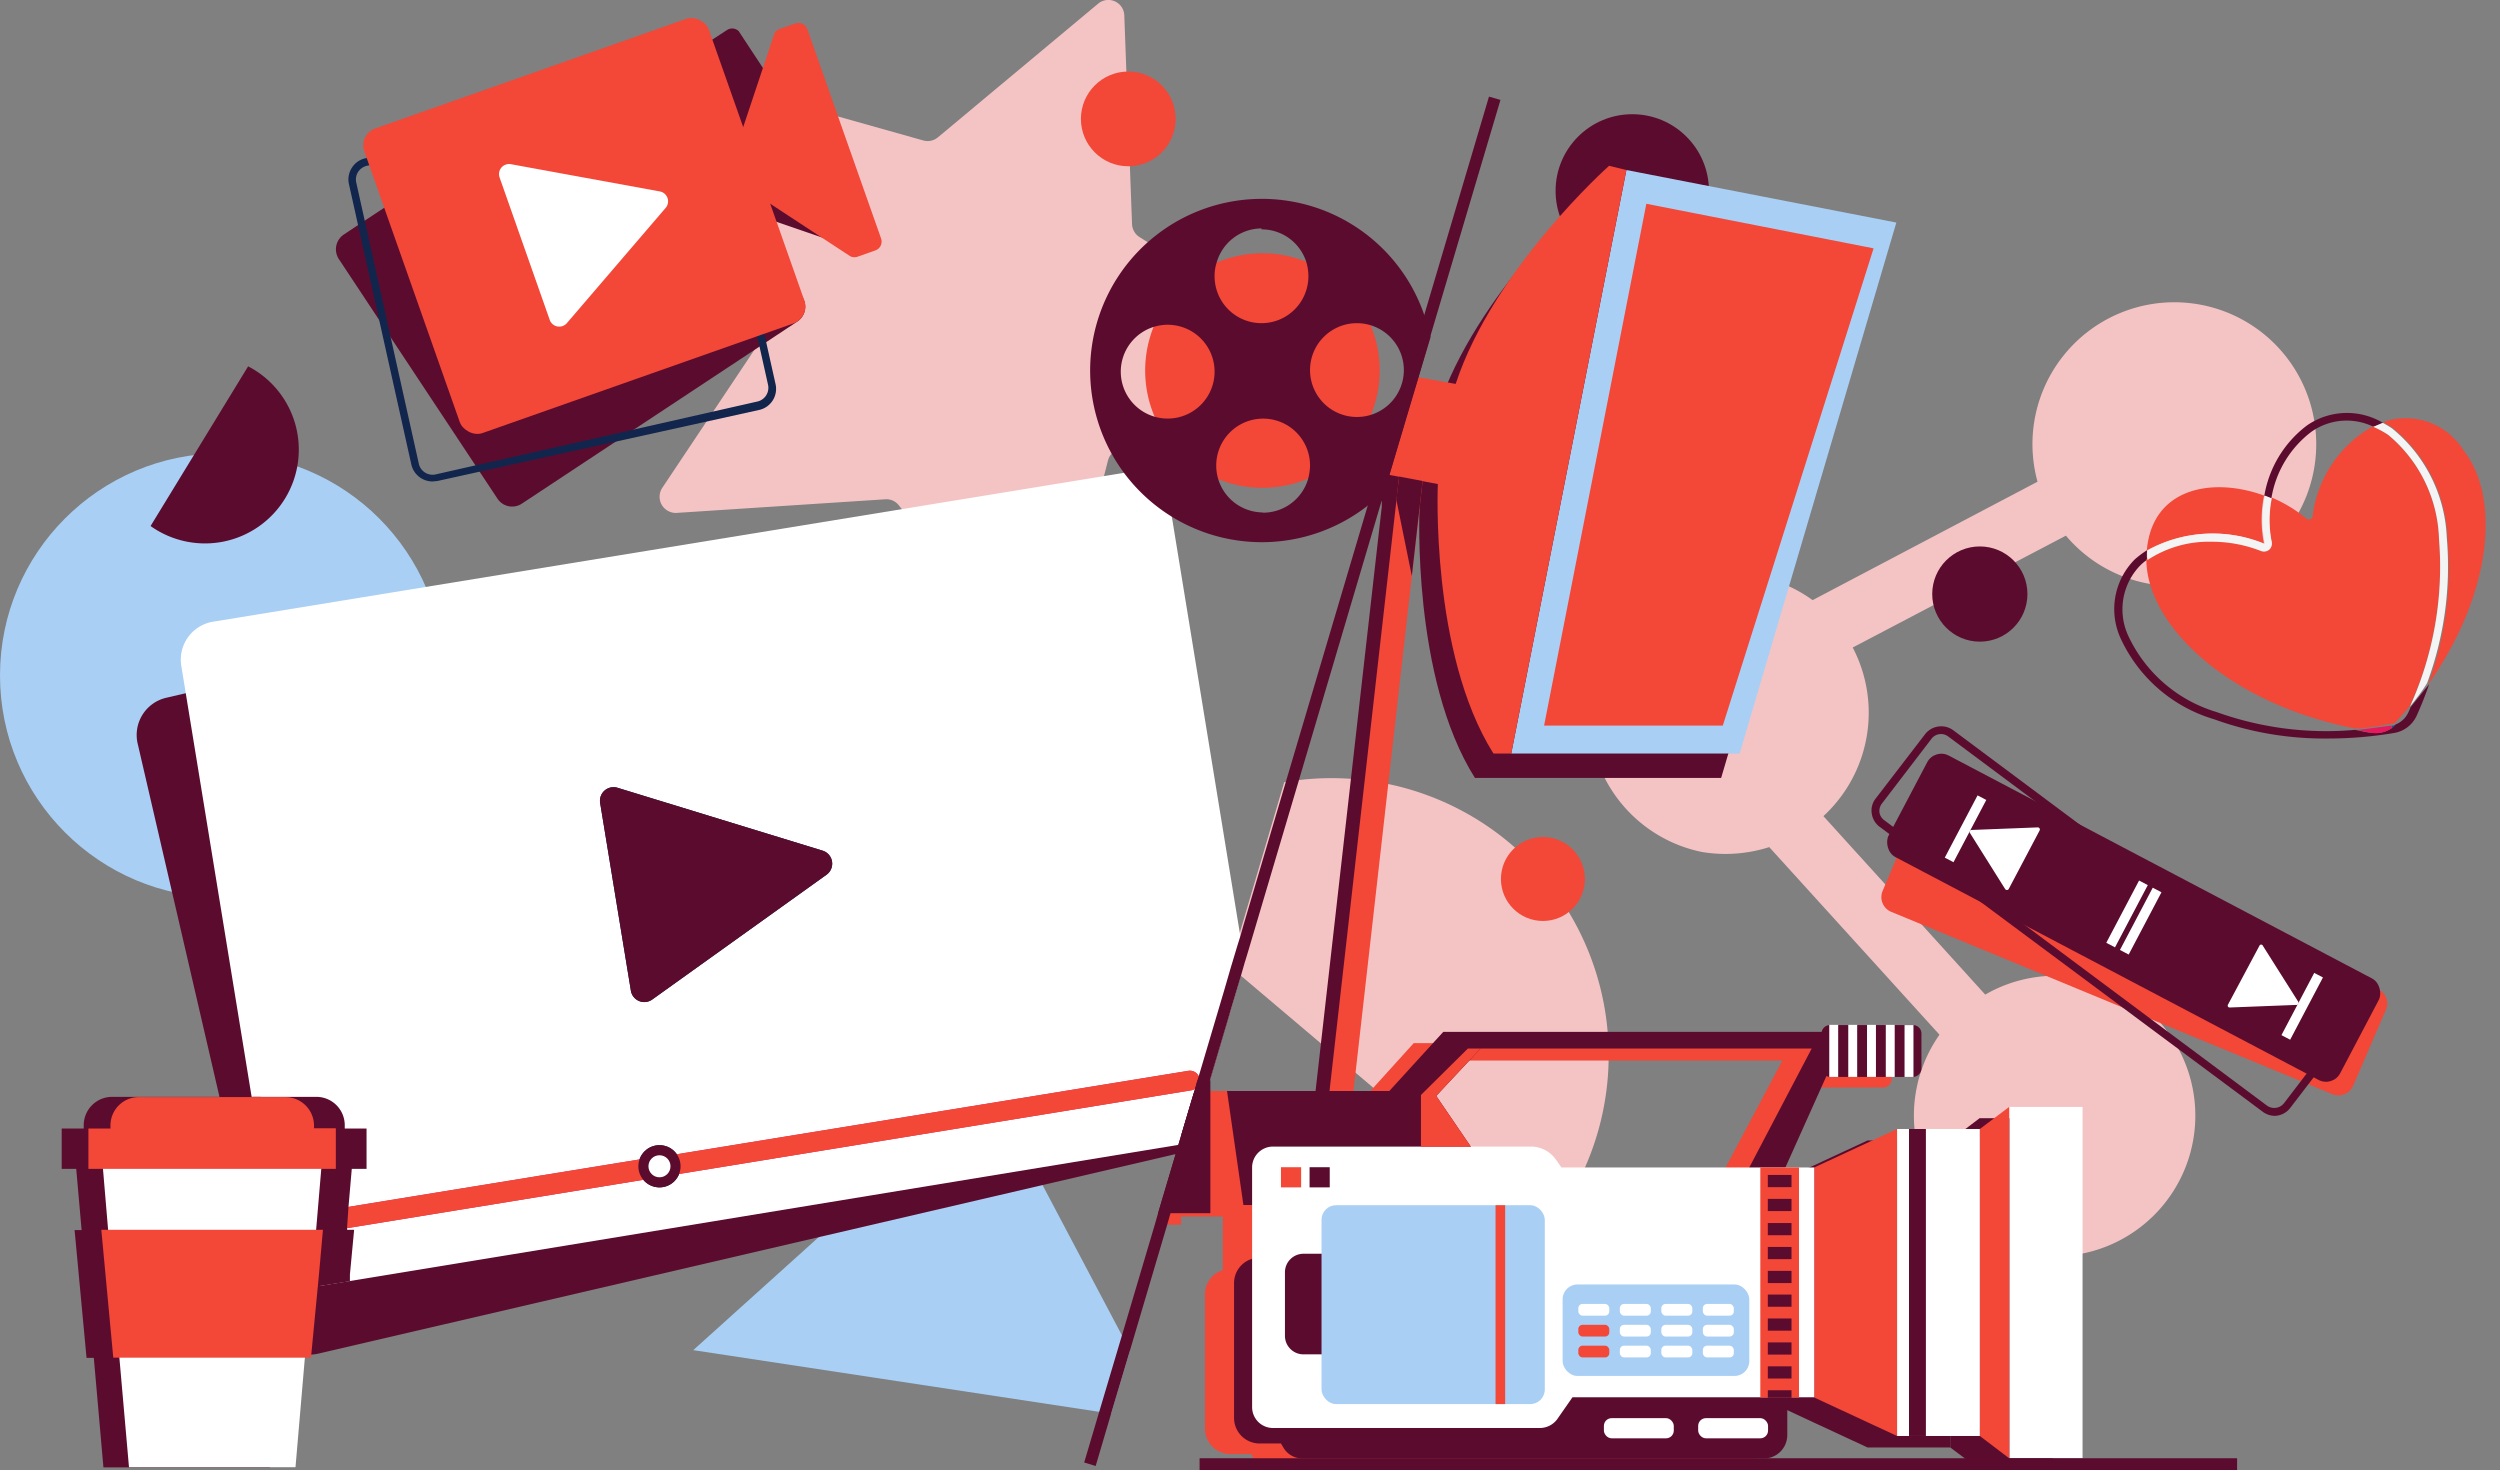<?xml version="1.0" encoding="UTF-8"?><svg xmlns="http://www.w3.org/2000/svg" xmlns:xlink="http://www.w3.org/1999/xlink" height="62.7" preserveAspectRatio="xMidYMid meet" version="1.0" viewBox="0.0 -0.0 106.6 62.7" width="106.6" zoomAndPan="magnify"><rect x="0.0" y="-0.0" width="106.6" height="62.7" fill="#808080" stroke="none"/><g data-name="Layer 2"><g data-name="Layer 1"><g id="change1_1"><circle cx="69.6" cy="8.14" fill="#5b0c2e" r="3.27"/></g><g id="change2_1"><path d="M65.86,52.56l-13-11-.42-.35,2.32-7.86.56-.08A11.82,11.82,0,0,1,65.86,52.56Z" fill="#f4c4c4"/></g><g id="change3_1"><circle cx="9.47" cy="28.8" fill="#a9cff5" r="9.47"/></g><g id="change3_2"><path d="M48.18 57.59L47.38 60.27 46.87 60.2 29.56 57.57 42.17 46.21 47.84 56.94 48.18 57.59z" fill="#a9cff5"/></g><g id="change2_2"><path d="M88.65,41.69a6,6,0,0,0-4,.72l-6.9-7.61A6,6,0,0,0,79,27.61l9.09-4.77a6.05,6.05,0,1,0-1.21-2.3l-9.59,5.05a6,6,0,1,0-4.71,10.74,6.1,6.1,0,0,0,2.86-.21l7.26,8a6,6,0,1,0,6-2.45Z" fill="#f4c4c4"/></g><g id="change2_3"><path d="M38.32,21.54l5.52,7a.69.69,0,0,0,1.2-.26l2.2-8.63a.68.68,0,0,1,.42-.48L56,16.09a.69.69,0,0,0,.13-1.23l-7.54-4.75a.69.69,0,0,1-.32-.55L47.94.66a.68.68,0,0,0-1.12-.5L40,5.85a.69.69,0,0,1-.63.14L30.77,3.57a.69.69,0,0,0-.82.92l3.3,8.27a.69.69,0,0,1-.07.64l-4.94,7.4a.69.69,0,0,0,.61,1.07l8.89-.58A.67.67,0,0,1,38.32,21.54Z" fill="#f4c4c4"/></g><g id="change1_2"><path d="M80.07,10.54,73.39,33.17H62.89c-2.7-4.28-2.36-11.48-2.36-11.48l-.66-.13L55.26,62.18l0,.51h-1l.06-.51,4.6-40.58,0-.23-.46-.09.33-1.13.89-3,.51.09,1.12.19c1.61-4.91,6.53-9.29,6.53-9.29l.78.16Z" fill="#5b0c2e"/></g><g id="change1_3"><path d="M36.76,9.33l-2.63-4-2.63-4A.4.4,0,0,0,31,1.28l-.63.41a.44.44,0,0,0-.18.31l-.28,4.1L27.44,2.44a.76.76,0,0,0-1.05-.21L14.66,10a.76.76,0,0,0-.21,1.05l6.76,10.21a.75.75,0,0,0,1.05.21L34,13.71a.76.76,0,0,0,.21-1.05L31.78,9l3.89,1.34a.43.43,0,0,0,.35,0l.62-.42A.39.39,0,0,0,36.76,9.33Z" fill="#5b0c2e"/></g><g id="change4_1"><path d="M18.44,20.53a.93.93,0,0,1-.9-.72l-2.67-12A.92.92,0,0,1,15,7.16a.9.9,0,0,1,.58-.41L29.29,3.68a.92.92,0,0,1,1.1.7l2.68,12a.92.92,0,0,1-.7,1.1L18.65,20.51ZM29.49,4h-.12L15.64,7.07a.62.62,0,0,0-.37.26.6.6,0,0,0-.08.45l2.67,12a.6.6,0,0,0,.71.45L32.3,17.12l0,.16,0-.16a.6.6,0,0,0,.45-.71l-2.68-12A.59.59,0,0,0,29.49,4Z" fill="#11254d"/></g><g id="change1_4"><path d="M52.42,43.26l-.83,2.8-.13.46-.15.48-.52,1.76-.09.32-.57.13-36.52,8.5a1.63,1.63,0,0,1-2-1.22L5.88,31.75a1.63,1.63,0,0,1,1.22-2l38.42-9a1.64,1.64,0,0,1,2,1.23l4.7,20.2Z" fill="#5b0c2e"/></g><g id="change5_1"><path d="M55.97 61.88L60.9 18.4 59.89 18.28 54.95 61.88 55.97 61.88z" fill="#f34737"/></g><g id="change3_3"><path d="M80.86 9.49L69.35 7.25 64.44 32.13 74.18 32.13 80.86 9.49z" fill="#a9cff5"/></g><g id="change6_1"><path d="M53.08,41l-.17.58-1.32,4.45-.13.46-.15.48-.52,1.76-.56.09L14.88,54.63l-1.17.19a1.63,1.63,0,0,1-1.88-1.35l-1.1-6.7-3-18.38a1.64,1.64,0,0,1,1.35-1.88L48,20.15a1.63,1.63,0,0,1,1.88,1.35l3,18.37Z" fill="#fff"/></g><g id="change4_2"><path d="M35.07,36.27l-8.74-2.68a.58.58,0,0,0-.74.65l1.31,8a.58.58,0,0,0,.91.38l7.43-5.32A.58.58,0,0,0,35.07,36.27Z" fill="#11254d"/></g><g id="change7_1"><path d="M51.15,46a.4.4,0,0,1-.08.32.41.41,0,0,1-.27.17l-36,5.88a.42.42,0,0,1-.48-.35.41.41,0,0,1,.07-.31.45.45,0,0,1,.28-.18l36-5.87A.42.42,0,0,1,51.15,46Z" fill="#e7185b"/></g><g id="change7_2"><path d="M28.05,49.31l.14.83L14.81,52.33a.42.42,0,0,1-.48-.35.41.41,0,0,1,.07-.31.45.45,0,0,1,.28-.18Z" fill="#e7185b"/></g><g id="change4_3"><circle cx="28.12" cy="49.73" fill="#11254d" r=".9"/></g><g id="change6_2"><circle cx="28.12" cy="49.73" fill="#fff" r=".47"/></g><g id="change1_5"><path d="M35.07,36.27l-8.74-2.68a.58.58,0,0,0-.74.65l1.31,8a.58.58,0,0,0,.91.38l7.43-5.32A.58.58,0,0,0,35.07,36.27Z" fill="#5b0c2e"/></g><g id="change5_2"><path d="M51.15,46a.4.4,0,0,1-.08.32.41.41,0,0,1-.27.17l-36,5.88a.42.42,0,0,1-.48-.35.41.41,0,0,1,.07-.31.45.45,0,0,1,.28-.18l36-5.87A.42.42,0,0,1,51.15,46Z" fill="#f34737"/></g><g id="change5_3"><path d="M28.05,49.31l.14.83L14.81,52.33a.42.42,0,0,1-.48-.35.41.41,0,0,1,.07-.31.45.45,0,0,1,.28-.18Z" fill="#f34737"/></g><g id="change1_6"><circle cx="28.12" cy="49.73" fill="#5b0c2e" r=".9"/></g><g id="change6_3"><circle cx="28.12" cy="49.73" fill="#fff" r=".47"/></g><g id="change5_4"><path d="M79.89 10.59L70.2 8.69 65.84 30.94 73.46 30.94 79.89 10.59z" fill="#f34737"/></g><g id="change5_5"><path d="M69.35,7.25,64.44,32.13h-.76c-2.7-4.29-2.37-11.49-2.37-11.49l-2.07-.39-.5-.1L60,16l.5.09,1.57.28c1.62-4.92,6.54-9.3,6.54-9.3Z" fill="#f34737"/></g><g id="change1_7"><path d="M59.66 20.32L59.54 21.31 60.2 24.56 60.66 20.51 59.66 20.32z" fill="#5b0c2e"/></g><g id="change1_8"><path d="M84.41 47.68L83.16 48.63 83.16 61.72 84.41 62.66 87.53 62.66 87.53 47.68 84.41 47.68z" fill="#5b0c2e"/></g><g id="change5_6"><path d="M80.32,44.19H76.74a.36.36,0,0,0-.33.29H60.28L58,47h-7.2l-.4,1.36-1,3.37-.14.49h1.1v-.35h1.78v2.29a1.07,1.07,0,0,0-.76,1v5.75A1.08,1.08,0,0,0,52.44,62h.91l.09.16a1,1,0,0,0,.82.48H74a1,1,0,0,0,1-1V60.08H76.1V50.27H74.86l1.75-3.9a.31.31,0,0,0,.13,0h3.58a.36.36,0,0,0,.34-.37V44.56A.36.36,0,0,0,80.32,44.19Zm-7,6.08h-8l-.24-.34A1.28,1.28,0,0,0,64,49.38H61.45L60,47.22l1.88-2H76Z" fill="#f34737"/></g><g id="change1_9"><path d="M80.13 48.63L79.63 48.63 79.63 48.63 76.1 50.27 76.1 60.08 79.63 61.72 79.63 61.72 80.13 61.72 80.86 61.72 83.16 61.72 83.16 48.63 80.86 48.63 80.13 48.63z" fill="#5b0c2e"/></g><g id="change1_10"><path d="M78.72 44L78.39 44.75 78.01 45.59 77.88 45.88 76.13 49.78 75.99 50.1 74.43 50.1 74.59 49.78 77.25 44.71 63.13 44.71 61.24 46.73 62.72 48.9 64.42 51.38 50.38 51.38 50.38 48.36 50.93 46.52 59.24 46.52 61.54 44 78.72 44z" fill="#5b0c2e"/></g><g id="change6_4"><path d="M85.67 47.2H88.79V62.18H85.67z" fill="#fff" transform="rotate(-180 87.235 54.69)"/></g><g id="change5_7"><path d="M84.42 61.23L85.67 62.18 85.67 47.2 84.42 48.14 84.42 61.23z" fill="#f34737"/></g><g id="change6_5"><path d="M80.89 48.14H84.42V61.23H80.89z" fill="#fff"/></g><g id="change5_8"><path d="M80.89 48.14L80.89 61.23 77.36 59.59 77.36 49.78 80.89 48.14z" fill="#f34737"/></g><g id="change1_11"><path d="M76.21,59.37v1.82a1,1,0,0,1-1,1H55.53a.94.94,0,0,1-.82-.49l-.09-.15h-.91a1.09,1.09,0,0,1-1.09-1.08V54.71a1.08,1.08,0,0,1,1.09-1.08h22.5Z" fill="#5b0c2e"/></g><g id="change6_6"><path d="M53.39,49.79V60a.89.89,0,0,0,.89.89H65.67a.92.92,0,0,0,.74-.39l.64-.92H77.36v-9.8H66.58l-.24-.34a1.3,1.3,0,0,0-1.07-.55h-11A.89.89,0,0,0,53.39,49.79Z" fill="#fff"/></g><g id="change1_12"><path d="M77.67,44.07v1.48a.37.37,0,0,0,.34.37h3.58a.37.37,0,0,0,.34-.37V44.07a.36.36,0,0,0-.34-.36H78A.36.36,0,0,0,77.67,44.07Z" fill="#5b0c2e"/></g><g id="change1_13"><path d="M51.61 46.06L51.61 51.73 49.38 51.73 50.38 48.36 50.93 46.52 51.06 46.06 51.61 46.06z" fill="#5b0c2e"/></g><g id="change1_14"><path d="M54.79,53.5h9.55a.79.79,0,0,1,.79.79V57a.79.79,0,0,1-.79.79H54.79a0,0,0,0,1,0,0V53.5A0,0,0,0,1,54.79,53.5Z" fill="#5b0c2e" transform="rotate(-180 59.96 55.625)"/></g><g id="change3_4"><rect fill="#a9cff5" height="8.48" rx=".62" ry=".62" width="9.52" x="56.35" y="51.39"/></g><g id="change6_7"><rect fill="#fff" height=".86" rx=".33" ry=".33" transform="rotate(-180 73.9 60.905)" width="2.98" x="72.41" y="60.48"/></g><g id="change6_8"><rect fill="#fff" height=".86" rx=".33" ry=".33" transform="rotate(-180 69.88 60.905)" width="2.98" x="68.39" y="60.48"/></g><g id="change5_9"><path d="M63.77 51.39H64.18V59.87H63.77z" fill="#f34737"/></g><g id="change5_10"><path d="M75.06 49.78L75.06 59.59 75.38 59.59 76.39 59.59 76.71 59.59 76.71 49.78 75.06 49.78z" fill="#f34737"/></g><g id="change1_15"><path d="M75.38 50.11H76.39V50.63H75.38z" fill="#5b0c2e" transform="rotate(-180 75.885 50.365)"/></g><g id="change1_16"><path d="M75.38 51.13H76.39V51.65H75.38z" fill="#5b0c2e" transform="rotate(-180 75.885 51.385)"/></g><g id="change1_17"><path d="M75.38 52.14H76.39V52.66H75.38z" fill="#5b0c2e" transform="rotate(-180 75.885 52.405)"/></g><g id="change1_18"><path d="M75.38 53.16H76.39V53.68H75.38z" fill="#5b0c2e" transform="rotate(-180 75.885 53.425)"/></g><g id="change1_19"><path d="M75.38 54.18H76.39V54.7H75.38z" fill="#5b0c2e" transform="rotate(-180 75.885 54.445)"/></g><g id="change1_20"><path d="M75.38 55.2H76.39V55.72H75.38z" fill="#5b0c2e" transform="rotate(-180 75.885 55.46)"/></g><g id="change1_21"><path d="M75.38 56.22H76.39V56.74H75.38z" fill="#5b0c2e" transform="rotate(-180 75.885 56.48)"/></g><g id="change1_22"><path d="M75.38 57.24H76.39V57.76H75.38z" fill="#5b0c2e" transform="rotate(-180 75.885 57.5)"/></g><g id="change1_23"><path d="M75.38 58.26H76.39V58.78H75.38z" fill="#5b0c2e" transform="rotate(-180 75.885 58.52)"/></g><g id="change1_24"><path d="M75.38 59.28H76.39V59.6H75.38z" fill="#5b0c2e"/></g><g id="change3_5"><rect fill="#a9cff5" height="3.9" rx=".63" ry=".63" transform="rotate(-180 70.61 56.72)" width="7.96" x="66.63" y="54.77"/></g><g id="change6_9"><rect fill="#fff" height=".5" rx=".18" ry=".18" transform="rotate(-180 73.265 55.85)" width="1.32" x="72.6" y="55.6"/></g><g id="change6_10"><rect fill="#fff" height=".5" rx=".18" ry=".18" transform="rotate(-180 71.495 55.85)" width="1.32" x="70.83" y="55.6"/></g><g id="change6_11"><rect fill="#fff" height=".5" rx=".18" ry=".18" transform="rotate(-180 69.73 55.85)" width="1.32" x="69.07" y="55.6"/></g><g id="change6_12"><rect fill="#fff" height=".5" rx=".18" ry=".18" transform="rotate(-180 67.96 55.85)" width="1.32" x="67.3" y="55.6"/></g><g id="change6_13"><rect fill="#fff" height=".5" rx=".18" ry=".18" transform="rotate(-180 73.265 56.74)" width="1.32" x="72.6" y="56.49"/></g><g id="change6_14"><rect fill="#fff" height=".5" rx=".18" ry=".18" transform="rotate(-180 71.495 56.74)" width="1.32" x="70.83" y="56.49"/></g><g id="change6_15"><rect fill="#fff" height=".5" rx=".18" ry=".18" transform="rotate(-180 69.73 56.74)" width="1.32" x="69.07" y="56.49"/></g><g id="change5_11"><rect fill="#f34737" height=".5" rx=".18" ry=".18" transform="rotate(-180 67.96 56.74)" width="1.32" x="67.3" y="56.49"/></g><g id="change6_16"><rect fill="#fff" height=".5" rx=".18" ry=".18" transform="rotate(-180 73.265 57.63)" width="1.32" x="72.6" y="57.38"/></g><g id="change6_17"><rect fill="#fff" height=".5" rx=".18" ry=".18" transform="rotate(-180 71.495 57.63)" width="1.32" x="70.83" y="57.38"/></g><g id="change6_18"><rect fill="#fff" height=".5" rx=".18" ry=".18" transform="rotate(-180 69.73 57.63)" width="1.32" x="69.07" y="57.38"/></g><g id="change5_12"><rect fill="#f34737" height=".5" rx=".18" ry=".18" transform="rotate(-180 67.96 57.63)" width="1.32" x="67.3" y="57.38"/></g><g id="change5_13"><path d="M51.61 46.52L52.32 46.52 53.02 51.39 51.61 51.39 51.61 46.52z" fill="#f34737"/></g><g id="change5_14"><path d="M63.13 44.71L62.59 44.71 60.59 46.69 60.59 48.9 62.72 48.9 61.24 46.73 63.13 44.71z" fill="#f34737"/></g><g id="change6_19"><path d="M81.21,43.7v2.22h.38V43.71h-.38Z" fill="#fff"/></g><g id="change6_20"><path d="M80.41 43.7H80.79V45.92H80.41z" fill="#fff"/></g><g id="change6_21"><path d="M79.61 43.7H79.99V45.92H79.61z" fill="#fff"/></g><g id="change6_22"><path d="M78.81 43.7H79.19V45.92H78.81z" fill="#fff"/></g><g id="change6_23"><path d="M78,43.71v2.21h.38V43.7H78Z" fill="#fff"/></g><g id="change5_15"><path d="M54.62 49.76H55.48V50.62H54.62z" fill="#f34737" transform="rotate(-180 55.05 50.195)"/></g><g id="change1_25"><path d="M55.84 49.76H56.7V50.62H55.84z" fill="#5b0c2e" transform="rotate(-180 56.27 50.195)"/></g><g id="change1_26"><path d="M81.4 48.14H82.12V61.23H81.4z" fill="#5b0c2e"/></g><g id="change5_16"><path d="M101.35,42.16l-18.8-7.78a.7.7,0,0,0-.9.37L80.27,38a.68.68,0,0,0,.37.88l18.8,7.77a.68.68,0,0,0,.9-.36l1.38-3.2A.67.67,0,0,0,101.35,42.16Z" fill="#f34737"/></g><g id="change1_27"><path d="M97,47.58a.87.87,0,0,1-.51-.17L80.14,35.25a.86.86,0,0,1-.33-.57.82.82,0,0,1,.16-.62l2.12-2.76a.87.87,0,0,1,1.2-.16L99.6,43.3a.84.84,0,0,1,.34.56.82.82,0,0,1-.17.62l-2.12,2.77A.86.86,0,0,1,97,47.58ZM82.77,31.3a.51.51,0,0,0-.41.2l-2.12,2.77a.52.52,0,0,0-.1.37.5.5,0,0,0,.2.33L96.66,47.14a.53.53,0,0,0,.73-.1l2.11-2.76a.46.46,0,0,0,.1-.37.5.5,0,0,0-.2-.34L83.08,31.41A.51.51,0,0,0,82.77,31.3Z" fill="#5b0c2e"/></g><g id="change1_28"><rect fill="#5b0c2e" height="4.89" rx=".68" ry=".68" transform="rotate(27.77 90.969 39.11)" width="21.76" x="80.11" y="36.68"/></g><g id="change6_24"><path d="M98,42.72l-1.51-2.39a.08.08,0,0,0-.15,0L95,42.84a.08.08,0,0,0,.07.12l2.83-.11A.09.09,0,0,0,98,42.72Z" fill="#fff"/></g><g id="change6_25"><path d="M97.96 41.4H98.38V44.4H97.96z" fill="#fff" transform="rotate(27.77 98.15 42.895)"/></g><g id="change6_26"><path d="M84.06,35.39l2.83-.11a.09.09,0,0,1,.08.13l-1.32,2.5a.09.09,0,0,1-.15,0L84,35.52A.08.08,0,0,1,84.06,35.39Z" fill="#fff"/></g><g id="change6_27"><path d="M83.6 33.84H84.02V36.84H83.6z" fill="#fff" transform="rotate(-152.23 83.81 35.34)"/></g><g id="change6_28"><path d="M91.07 37.77H91.49V40.77H91.07z" fill="#fff" transform="rotate(27.77 91.267 39.273)"/></g><g id="change6_29"><path d="M90.49 37.47H90.91V40.47H90.49z" fill="#fff" transform="rotate(27.77 90.697 38.964)"/></g><g id="change5_17"><path d="M33,1.49,31.1,7.19a.39.39,0,0,0,.16.46l5,3.28a.43.43,0,0,0,.35,0l.71-.25a.4.4,0,0,0,.25-.51L36,5.72,34.42,1.23A.41.41,0,0,0,33.91,1l-.71.25A.4.4,0,0,0,33,1.49Z" fill="#f34737"/></g><g id="change5_18"><rect fill="#f34737" height="13.77" rx=".76" ry=".76" transform="rotate(-19.42 24.912 9.616)" width="15.58" x="17.12" y="2.75"/></g><g id="change6_30"><path d="M28.12,8.16,21.78,7a.43.43,0,0,0-.48.56l2.14,6.08a.43.43,0,0,0,.73.14l4.2-4.9A.43.43,0,0,0,28.12,8.16Z" fill="#fff"/></g><g id="change5_19"><path d="M58.83,15.8a5,5,0,1,1-5-5A5,5,0,0,1,58.83,15.8Z" fill="#f34737"/></g><g id="change1_29"><path d="M60.73,13.43a7.32,7.32,0,1,0-2.41,8.13,7.53,7.53,0,0,0,.73-.65L61,14.37A7.23,7.23,0,0,0,60.73,13.43Zm-.87,2.35a2,2,0,1,1-2-2,2,2,0,0,1,.59.09A2,2,0,0,1,59.86,15.78Zm-6.07-6a2,2,0,0,1,1.91,1.39,2.1,2.1,0,0,1,.09.61,2,2,0,0,1-4,0,1.87,1.87,0,0,1,.09-.59A2,2,0,0,1,53.79,9.74Zm-6,6.07a2,2,0,0,1,1.4-1.91,2,2,0,1,1-1.4,1.91Zm6.07,6a2,2,0,1,1,2-2,2.35,2.35,0,0,1-.09.6A2,2,0,0,1,53.81,21.86Z" fill="#5b0c2e"/></g><path d="M91.54,23.91v0a2,2,0,0,0-.27.22,2.69,2.69,0,0,0-.54,3,6.07,6.07,0,0,0,3.77,3.27,13.84,13.84,0,0,0,5.92.76C95,30.05,91.56,26.69,91.54,23.91Z" fill="none"/><path d="M98.61,22a5.11,5.11,0,0,1,2.6-3.84,2.61,2.61,0,0,0-2.65.21,4.46,4.46,0,0,0-1.71,2.84,5.86,5.86,0,0,1,1.49.9A.16.16,0,0,0,98.61,22Z" fill="none"/><path d="M102.69,30.38a2.29,2.29,0,0,0,.1-.23c-.2.25-.42.5-.64.74A1,1,0,0,0,102.69,30.38Z" fill="none"/><g id="change1_30"><path d="M98.56,18.41a2.61,2.61,0,0,1,2.65-.21l.4-.17a3,3,0,0,0-3.24.11,4.74,4.74,0,0,0-1.82,3l.3.12A4.46,4.46,0,0,1,98.56,18.41Z" fill="#5b0c2e"/></g><g id="change1_31"><path d="M102.79,30.15a2.29,2.29,0,0,1-.1.23,1,1,0,0,1-.54.51h0l-.16.15v0a1.16,1.16,0,0,1-.85.2c-.24,0-.48-.08-.71-.12a13.84,13.84,0,0,1-5.92-.76,6.07,6.07,0,0,1-3.77-3.27,2.69,2.69,0,0,1,.54-3,2,2,0,0,1,.27-.22,2.75,2.75,0,0,1,0-.41,4.15,4.15,0,0,0-.52.39,3,3,0,0,0-.62,3.34,6.38,6.38,0,0,0,4,3.48,13.79,13.79,0,0,0,4.83.82,16.9,16.9,0,0,0,2.81-.23,1.29,1.29,0,0,0,1-.75c.2-.44.37-.88.53-1.33C103.3,29.51,103.05,29.83,102.79,30.15Z" fill="#5b0c2e"/></g><g id="change5_20"><path d="M96.54,23.19a5.11,5.11,0,0,1,0-2.06c-2.2-.8-4.77-.34-5,2.34A5.77,5.77,0,0,1,96.54,23.19Z" fill="#f34737"/></g><g id="change5_21"><path d="M104,23a6,6,0,0,0-2.2-4.48,4.27,4.27,0,0,0-.62-.34A5.11,5.11,0,0,0,98.61,22a.16.16,0,0,1-.27.11,5.86,5.86,0,0,0-1.49-.9,4.71,4.71,0,0,0,0,1.87.35.35,0,0,1-.11.32.35.35,0,0,1-.34.06,5.75,5.75,0,0,0-2.13-.4,4.74,4.74,0,0,0-2.75.78v0c0,2.78,3.43,6.14,8.88,7.22.51,0,1-.1,1.54-.19a.59.59,0,0,0,.19-.05c.22-.24.44-.49.64-.74A14.47,14.47,0,0,0,104,23Z" fill="#f34737"/></g><g id="change5_22"><path d="M104.36,23a14.29,14.29,0,0,1-.84,6.21c2.77-3.92,3.1-8,1.53-10A2.9,2.9,0,0,0,101.61,18a4.23,4.23,0,0,1,.4.24A6.32,6.32,0,0,1,104.36,23Z" fill="#f34737"/></g><g id="change8_1"><path d="M101.83,18.54A6,6,0,0,1,104,23a14.47,14.47,0,0,1-1.24,7.13c.26-.32.51-.64.73-1a14.29,14.29,0,0,0,.84-6.21A6.32,6.32,0,0,0,102,18.27a4.23,4.23,0,0,0-.4-.24l-.4.17A4.27,4.27,0,0,1,101.83,18.54Z" fill="#f4f4f4"/></g><g id="change9_1"><path d="M102,31.05l.16-.15h0a.59.59,0,0,1-.19.05Z" fill="#264798"/></g><g id="change8_2"><path d="M94.29,23.1a5.75,5.75,0,0,1,2.13.4.35.35,0,0,0,.34-.06.35.35,0,0,0,.11-.32,4.71,4.71,0,0,1,0-1.87l-.3-.12a5.11,5.11,0,0,0,0,2.06,5.77,5.77,0,0,0-5,.28,2.75,2.75,0,0,0,0,.41A4.74,4.74,0,0,1,94.29,23.1Z" fill="#f4f4f4"/></g><g id="change7_3"><path d="M100.42,31.13c.23,0,.47.09.71.12a1.16,1.16,0,0,0,.85-.2l0-.11C101.45,31,100.93,31.09,100.42,31.13Z" fill="#e7185b"/></g><g id="change1_32"><path d="M14.8,52.33v.11h.3l-.18,1.91,0,.28-1.17.19a1.63,1.63,0,0,1-1.88-1.35l-1.1-6.7h2.75A1.21,1.21,0,0,1,14.7,48v.12h.93v1.72H15l-.14,1.62Z" fill="#5b0c2e"/></g><g id="change1_33"><path d="M12.57,49.83h.61V48.11h-.93V48A1.22,1.22,0,0,0,11,46.77H4.79A1.21,1.21,0,0,0,3.57,48v.12H2.63v1.72h.62l.23,2.61h-.3l.51,5.45H4l.41,4.67h7.1l.41-4.67h.25l.34-3.54.17-1.91h-.29l.23-2.6Z" fill="#5b0c2e"/></g><g id="change6_31"><path d="M13.75,49.35l-.05.48h0l-.22,2.6-.15,1.78L13,57.89l-.4,4.67H5.5l-.41-4.67-.48-5.45-.22-2.61,0-.48Z" fill="#fff"/></g><g id="change5_23"><path d="M13.77 52.44L13.6 54.35 13.26 57.89 4.83 57.89 4.32 52.44 13.77 52.44z" fill="#f34737"/></g><g id="change5_24"><path d="M13.39,48.11V48a1.22,1.22,0,0,0-1.22-1.22H5.93A1.21,1.21,0,0,0,4.71,48v.12H3.77v1.72H14.32V48.11Z" fill="#f34737"/></g><g id="change1_34"><path d="M51.15 62.18H95.39V62.69H51.15z" fill="#5b0c2e"/></g><g id="change5_25"><circle cx="48.11" cy="5.07" fill="#f34737" r="2.02"/></g><g id="change1_35"><circle cx="84.42" cy="25.33" fill="#5b0c2e" r="2.03"/></g><g id="change1_36"><path d="M6.42,22.43l0,0a4,4,0,1,0,4.16-6.81h0Z" fill="#5b0c2e"/></g><g id="change5_26"><circle cx="65.79" cy="37.48" fill="#f34737" r="1.79"/></g><g id="change1_37"><path d="M63.98 4.26L60.98 14.37 60.47 16.11 60.13 17.23 59.24 20.25 59.05 20.91 58.84 21.6 55.37 33.32 53.22 40.57 53.08 41.03 52.91 41.62 52.42 43.26 51.59 46.06 51.46 46.52 51.31 47 50.79 48.76 50.73 48.98 50.7 49.08 50.38 50.14 49.91 51.73 49.77 52.22 48.18 57.59 47.38 60.27 46.72 62.51 46.23 62.36 46.87 60.2 47.84 56.94 49.24 52.22 49.38 51.73 50.13 49.21 50.17 49.07 50.3 48.63 50.38 48.36 50.78 47 50.93 46.52 50.97 46.38 51.06 46.06 51.12 45.87 52.19 42.26 52.48 41.26 52.76 40.33 52.9 39.88 53.03 39.42 54.81 33.4 58.32 21.56 58.41 21.29 58.74 20.15 59.63 17.15 59.97 16.02 60.73 13.43 63.49 4.12 63.98 4.26z" fill="#5b0c2e"/></g></g></g></svg>